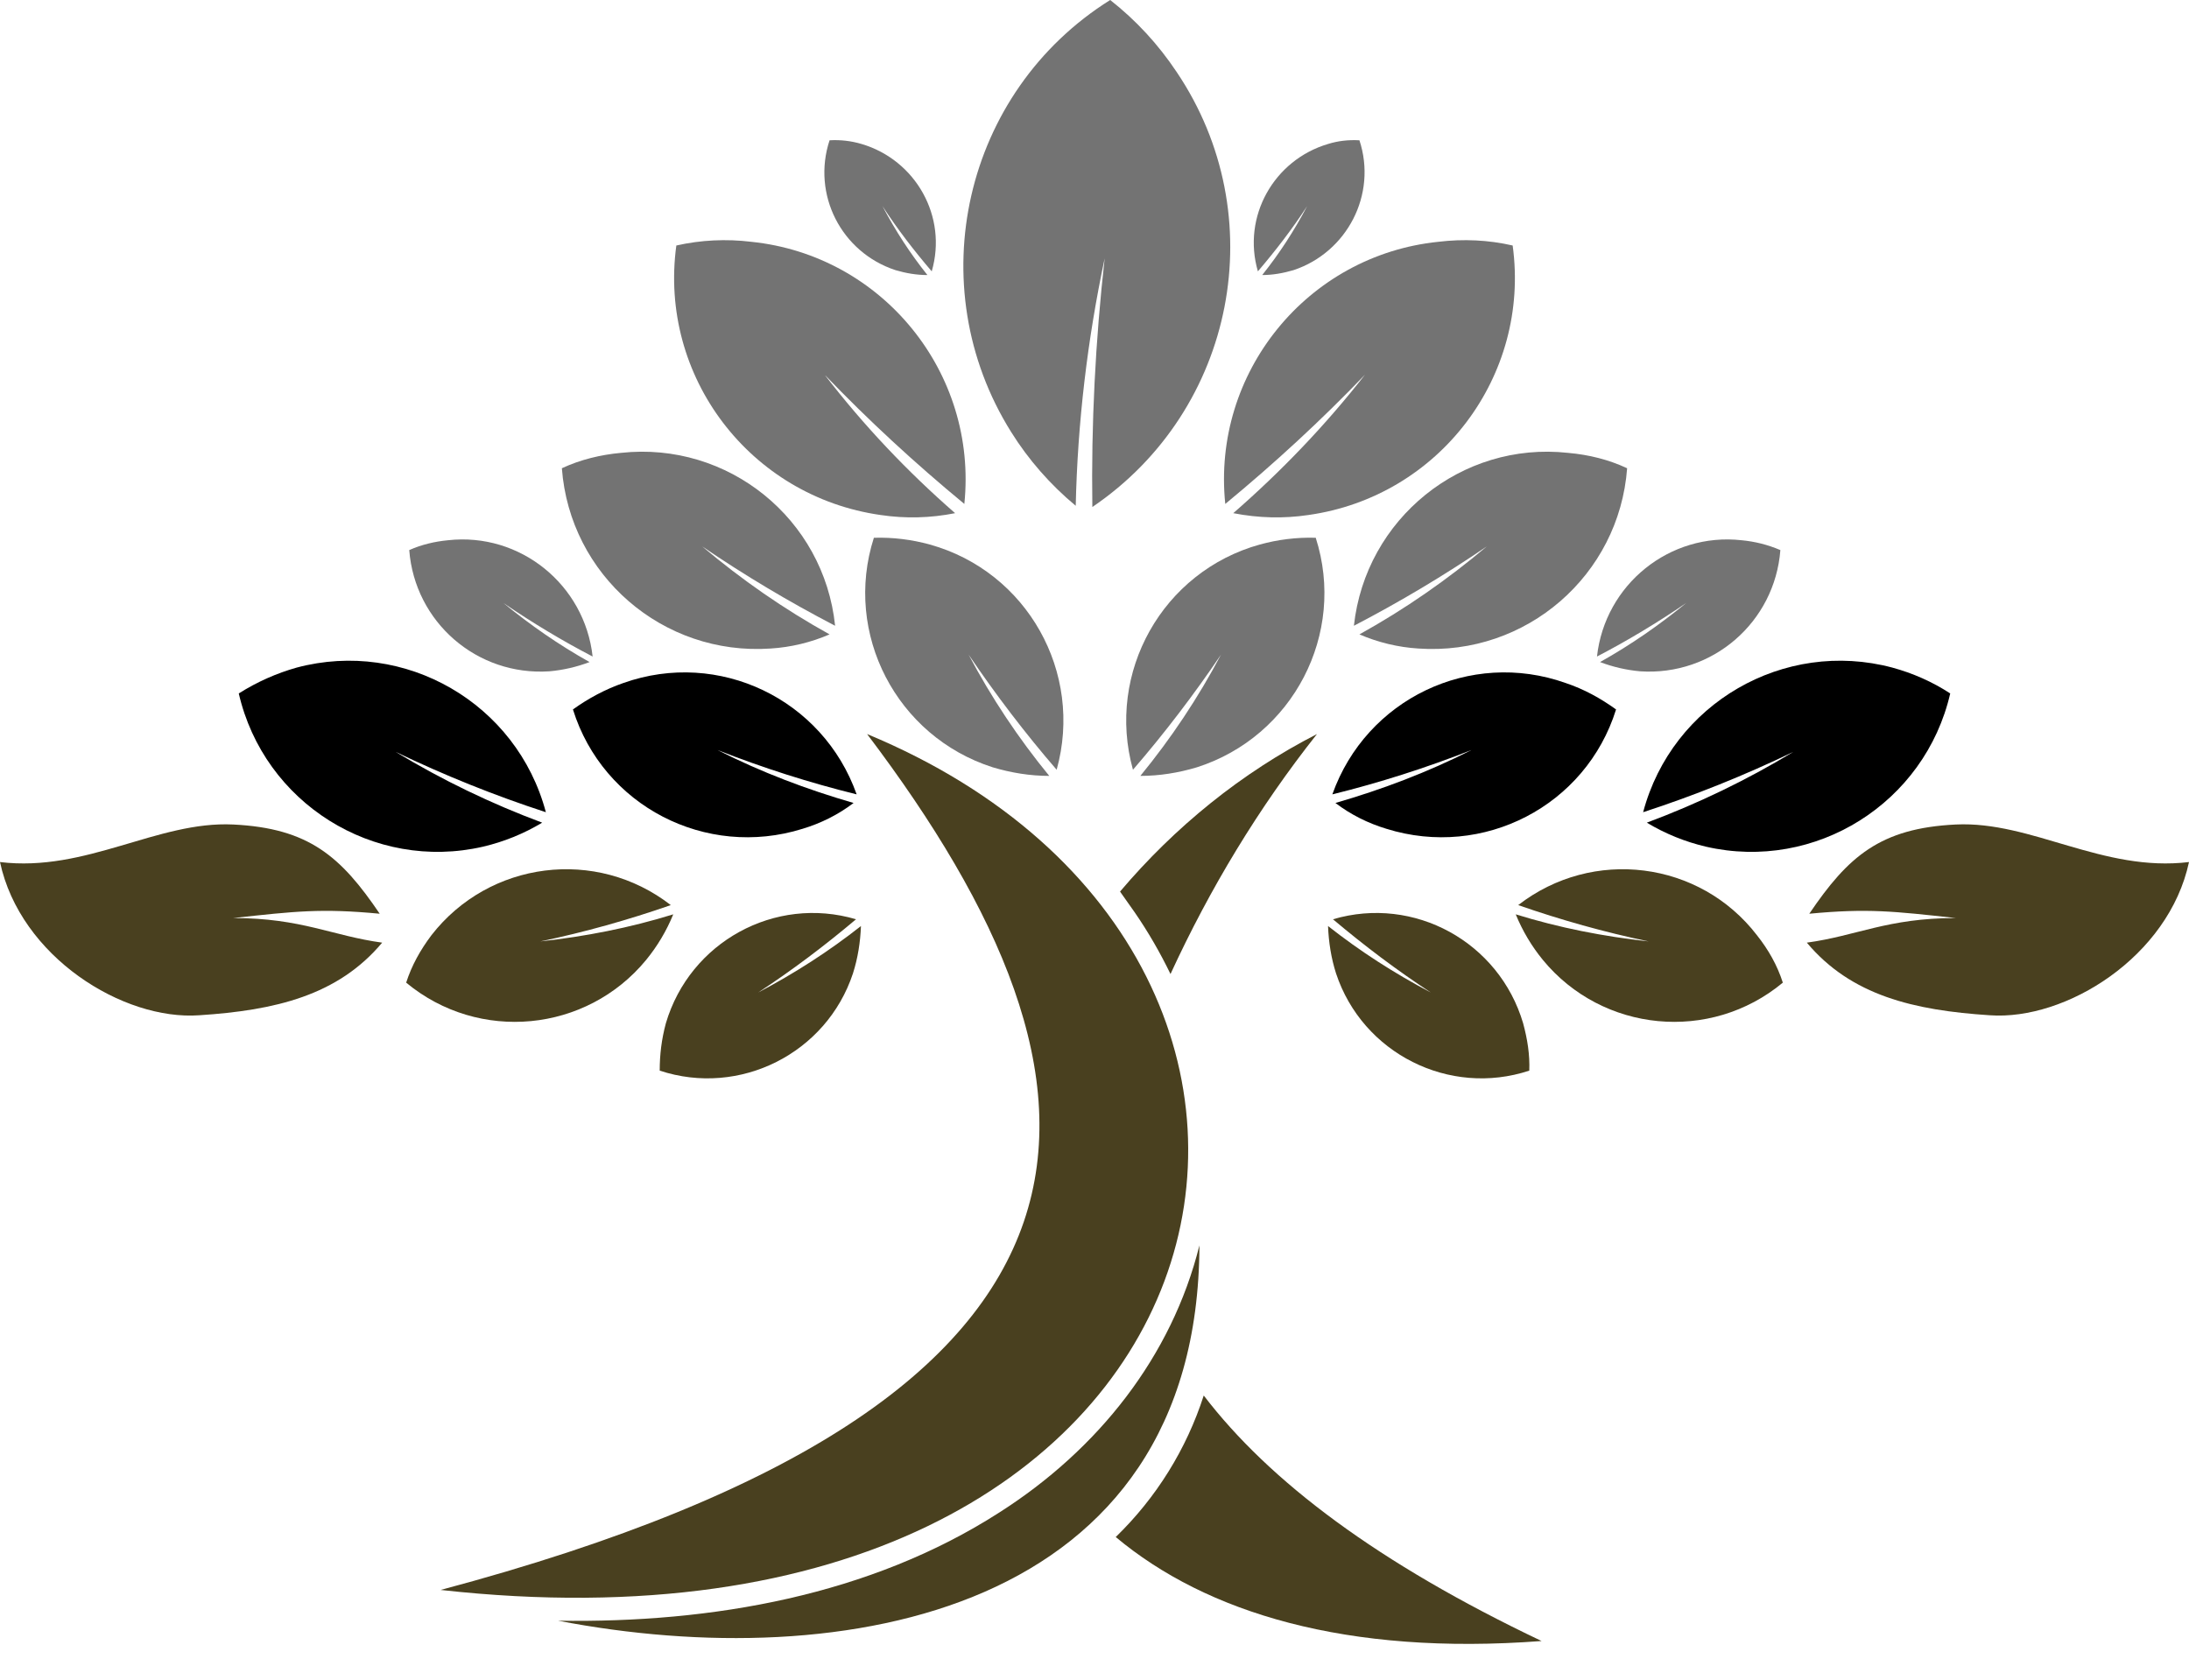 <?xml version="1.0" encoding="UTF-8" standalone="no"?><svg xmlns="http://www.w3.org/2000/svg" xmlns:xlink="http://www.w3.org/1999/xlink" fill="#000000" height="273.1" preserveAspectRatio="xMidYMid meet" version="1" viewBox="105.6 149.9 355.7 273.1" width="355.7" zoomAndPan="magnify"><g><g id="change1_6"><path clip-rule="evenodd" d="M286,149.9c-23.8,14.9-31,46.4-16.1,70.2c2.8,4.5,6.4,8.6,10.5,12c0.3-13.5,1.9-27,4.7-40.2 c-1.5,13.4-2.2,26.9-2,40.4c23.3-15.8,29.4-47.4,13.7-70.7C293.8,157.1,290.2,153.2,286,149.9L286,149.9z" fill="#737373" fill-rule="evenodd"/></g><g id="change1_7"><path clip-rule="evenodd" d="M240.4,172.7c-2.9,8.8,1.9,18.2,10.7,21.1c1.7,0.5,3.4,0.8,5.2,0.8c-2.8-3.5-5.2-7.2-7.3-11.2 c2.4,3.7,5.1,7.2,8,10.6c2.6-8.9-2.6-18.1-11.4-20.7C243.9,172.8,242.2,172.6,240.4,172.7L240.4,172.7z" fill="#737373" fill-rule="evenodd"/></g><g id="change1_4"><path clip-rule="evenodd" d="M215.5,189.8c-2.9,21.3,12,40.8,33.2,43.8c4,0.6,8.1,0.5,12.1-0.3c-7.8-6.8-14.9-14.3-21.2-22.5 c7.1,7.4,14.7,14.4,22.7,21c2.2-21.3-13.3-40.4-34.6-42.6C223.6,188.7,219.5,188.9,215.5,189.8L215.5,189.8z" fill="#737373" fill-rule="evenodd"/></g><g id="change1_10"><path clip-rule="evenodd" d="M247.6,237.3c-5,15.6,3.7,32.3,19.3,37.3c3,0.9,6.1,1.4,9.2,1.4c-5-6.1-9.4-12.7-13.1-19.7 c4.4,6.5,9.2,12.8,14.3,18.7c4.4-15.8-4.8-32.2-20.6-36.6C253.8,237.6,250.7,237.2,247.6,237.3L247.6,237.3z" fill="#737373" fill-rule="evenodd"/></g><g id="change1_1"><path clip-rule="evenodd" d="M196.9,226c1.3,17.4,16.4,30.5,33.9,29.3c3.3-0.2,6.6-1,9.6-2.3c-7.4-4.1-14.3-8.9-20.7-14.3 c6.9,4.7,14.1,9,21.6,12.9c-1.8-17.4-17.4-30-34.8-28.1C203.2,223.8,199.9,224.6,196.9,226L196.9,226z" fill="#737373" fill-rule="evenodd"/></g><g id="change1_8"><path clip-rule="evenodd" d="M172.1,239.3c0.9,11.7,11,20.5,22.8,19.7c2.2-0.2,4.4-0.7,6.5-1.5c-5-2.8-9.6-6-14-9.6 c4.7,3.2,9.5,6.1,14.5,8.7c-1.3-11.7-11.8-20.2-23.5-18.9C176.3,237.9,174.1,238.4,172.1,239.3L172.1,239.3z" fill="#737373" fill-rule="evenodd"/></g><g id="change1_2"><path clip-rule="evenodd" d="M326.5,172.7c2.9,8.8-2,18.2-10.7,21.1c-1.7,0.5-3.4,0.8-5.1,0.8c2.8-3.5,5.2-7.2,7.3-11.2 c-2.4,3.7-5.1,7.2-8,10.6c-2.6-8.9,2.6-18.1,11.4-20.7C323,172.8,324.7,172.6,326.5,172.7L326.5,172.7z" fill="#737373" fill-rule="evenodd"/></g><g id="change1_5"><path clip-rule="evenodd" d="M351.4,189.8c2.9,21.2-11.9,40.8-33.2,43.8c-4,0.6-8.1,0.5-12.2-0.3c7.8-6.8,15-14.3,21.4-22.5 c-7.1,7.4-14.7,14.4-22.7,21c-2.2-21.3,13.3-40.4,34.6-42.6C343.4,188.7,347.5,188.9,351.4,189.8L351.4,189.8z" fill="#737373" fill-rule="evenodd"/></g><g id="change1_11"><path clip-rule="evenodd" d="M319.4,237.3c5,15.6-3.7,32.3-19.3,37.3c-3,0.9-6.1,1.4-9.2,1.4c5-6.1,9.4-12.7,13.1-19.7 c-4.4,6.5-9.2,12.8-14.3,18.7c-4.4-15.8,4.8-32.2,20.6-36.6C313.2,237.6,316.3,237.2,319.4,237.3L319.4,237.3z" fill="#737373" fill-rule="evenodd"/></g><g id="change1_9"><path clip-rule="evenodd" d="M370,226c-1.3,17.4-16.4,30.5-33.9,29.3c-3.3-0.2-6.6-1-9.6-2.3c7.4-4.1,14.3-8.9,20.7-14.3 c-6.9,4.7-14.1,9-21.6,12.9c1.9-17.4,17.5-30,34.8-28.1C363.8,223.8,367,224.6,370,226L370,226z" fill="#737373" fill-rule="evenodd"/></g><g id="change1_3"><path clip-rule="evenodd" d="M394.9,239.3c-0.9,11.7-11,20.5-22.8,19.7c-2.2-0.2-4.4-0.7-6.5-1.5c5-2.8,9.6-6,14-9.6 c-4.7,3.2-9.5,6.1-14.5,8.7c1.3-11.7,11.8-20.2,23.5-18.9C390.7,237.9,392.8,238.4,394.9,239.3z" fill="#737373" fill-rule="evenodd"/></g><g id="change2_3"><path clip-rule="evenodd" d="M422.5,262.6c-4.1,17.8-21.9,29-39.7,24.9c-3.4-0.8-6.6-2.1-9.6-3.9c8.3-3.1,16.2-6.9,23.8-11.5 c-7.9,3.8-16.1,7.1-24.4,9.8c4.7-17.7,22.9-28.2,40.5-23.5C416.4,259.3,419.6,260.7,422.5,262.6z" fill="#000000" fill-rule="evenodd"/></g><g id="change2_4"><path clip-rule="evenodd" d="M368.2,265.2c-4.9,15.7-21.6,24.3-37.3,19.4c-3-0.9-5.8-2.3-8.3-4.2c7.6-2.2,15-5,22.1-8.6 c-7.4,2.9-14.9,5.3-22.6,7.2c5.5-15.5,22.4-23.6,37.9-18.1C363,261.9,365.7,263.4,368.2,265.2L368.2,265.2z" fill="#000000" fill-rule="evenodd"/></g><g id="change2_1"><path clip-rule="evenodd" d="M144.4,262.6c4.1,17.8,21.9,29,39.7,24.9c3.4-0.8,6.6-2.1,9.6-3.9c-8.3-3.1-16.2-6.9-23.8-11.5 c7.9,3.8,16.1,7.1,24.4,9.8c-4.7-17.7-22.9-28.2-40.5-23.5C150.6,259.3,147.4,260.7,144.4,262.6L144.4,262.6z" fill="#000000" fill-rule="evenodd"/></g><g id="change2_2"><path clip-rule="evenodd" d="M198.7,265.2c4.9,15.7,21.6,24.3,37.3,19.4c3-0.9,5.8-2.3,8.3-4.2c-7.6-2.2-15-5-22.1-8.6 c7.4,2.9,14.9,5.3,22.6,7.2c-5.5-15.5-22.4-23.6-37.9-18.1C204,261.9,201.2,263.4,198.7,265.2L198.7,265.2z" fill="#000000" fill-rule="evenodd"/></g><g id="change3_5"><path clip-rule="evenodd" d="M354.1,323.9c-13,4.3-27.1-2.8-31.4-15.8c-0.8-2.5-1.2-5.1-1.3-7.7c5.2,4.1,10.8,7.7,16.7,10.8 c-5.5-3.6-10.8-7.6-15.9-11.9c13.2-3.9,27,3.7,30.9,16.9C353.8,318.8,354.2,321.3,354.1,323.9L354.1,323.9z" fill="#49401f" fill-rule="evenodd"/></g><g id="change3_9"><path clip-rule="evenodd" d="M395.3,309.6c-11.8,9.8-29.3,8.1-39-3.7c-1.8-2.2-3.3-4.7-4.4-7.4c7.1,2.2,14.3,3.6,21.6,4.4 c-7.2-1.5-14.3-3.5-21.2-5.9c12.1-9.4,29.5-7.2,38.8,4.9C393,304.3,394.4,306.8,395.3,309.6L395.3,309.6z" fill="#49401f" fill-rule="evenodd"/></g><g id="change3_1"><path clip-rule="evenodd" d="M461.3,290c-14,1.7-25.6-6.7-37.9-6.1c-12.3,0.6-17.5,5.2-23.8,14.5c9.5-0.9,13.7-0.4,23.8,0.7 c-11.1,0-16.1,2.9-24.2,4c7.2,8.6,17.4,11,29.7,11.8C441.3,315.8,458,305.4,461.3,290z" fill="#49401f" fill-rule="evenodd"/></g><g id="change3_8"><path clip-rule="evenodd" d="M246.5,269.2c43.2,57.1,47.8,107.9-69.3,139.1C309.2,423,335.7,306.2,246.5,269.2z" fill="#49401f" fill-rule="evenodd"/></g><g id="change3_6"><path clip-rule="evenodd" d="M196.3,413.3c46.1,8.9,104-1.1,104.2-61c-4.5,18.1-16.5,33.2-32.5,43.4C247,409.2,221.3,413.7,196.3,413.3z" fill="#49401f" fill-rule="evenodd"/></g><g id="change3_4"><path clip-rule="evenodd" d="M301.2,376.7c10.7,14,28.4,27.3,54.9,39.9c-31.7,2.4-54.5-4.6-69.2-16.9C293.5,393.3,298.4,385.4,301.2,376.7 z" fill="#49401f" fill-rule="evenodd"/></g><g id="change3_3"><path clip-rule="evenodd" d="M319.6,269.2c-9.5,12-17.4,25.1-23.8,39c-1.7-3.5-3.6-6.8-5.8-10c-0.8-1.1-1.6-2.3-2.4-3.4 C296.5,284.3,307.3,275.5,319.6,269.2z" fill="#49401f" fill-rule="evenodd"/></g><g id="change3_7"><path clip-rule="evenodd" d="M212.8,323.9c13,4.3,27.1-2.8,31.4-15.8c0.8-2.5,1.2-5.1,1.3-7.7c-5.2,4.1-10.8,7.7-16.7,10.8 c5.5-3.6,10.8-7.6,15.9-11.9c-13.2-3.9-27,3.7-30.9,16.9C213.1,318.8,212.8,321.3,212.8,323.9L212.8,323.9z" fill="#49401f" fill-rule="evenodd"/></g><g id="change3_2"><path clip-rule="evenodd" d="M171.6,309.6c11.8,9.8,29.3,8.1,39-3.7c1.8-2.2,3.3-4.7,4.4-7.4c-7.1,2.2-14.3,3.6-21.6,4.4 c7.2-1.5,14.3-3.5,21.2-5.9c-12.1-9.4-29.5-7.2-38.9,4.9C173.9,304.3,172.5,306.8,171.6,309.6L171.6,309.6z" fill="#49401f" fill-rule="evenodd"/></g><g id="change3_10"><path clip-rule="evenodd" d="M105.6,290c14,1.7,25.6-6.7,37.9-6.1c12.3,0.6,17.5,5.2,23.8,14.5c-9.5-0.9-13.7-0.4-23.8,0.7 c11.1,0,16.1,2.9,24.2,4c-7.2,8.6-17.4,11-29.7,11.8C125.6,315.8,108.9,305.4,105.6,290z" fill="#49401f" fill-rule="evenodd"/></g></g></svg>